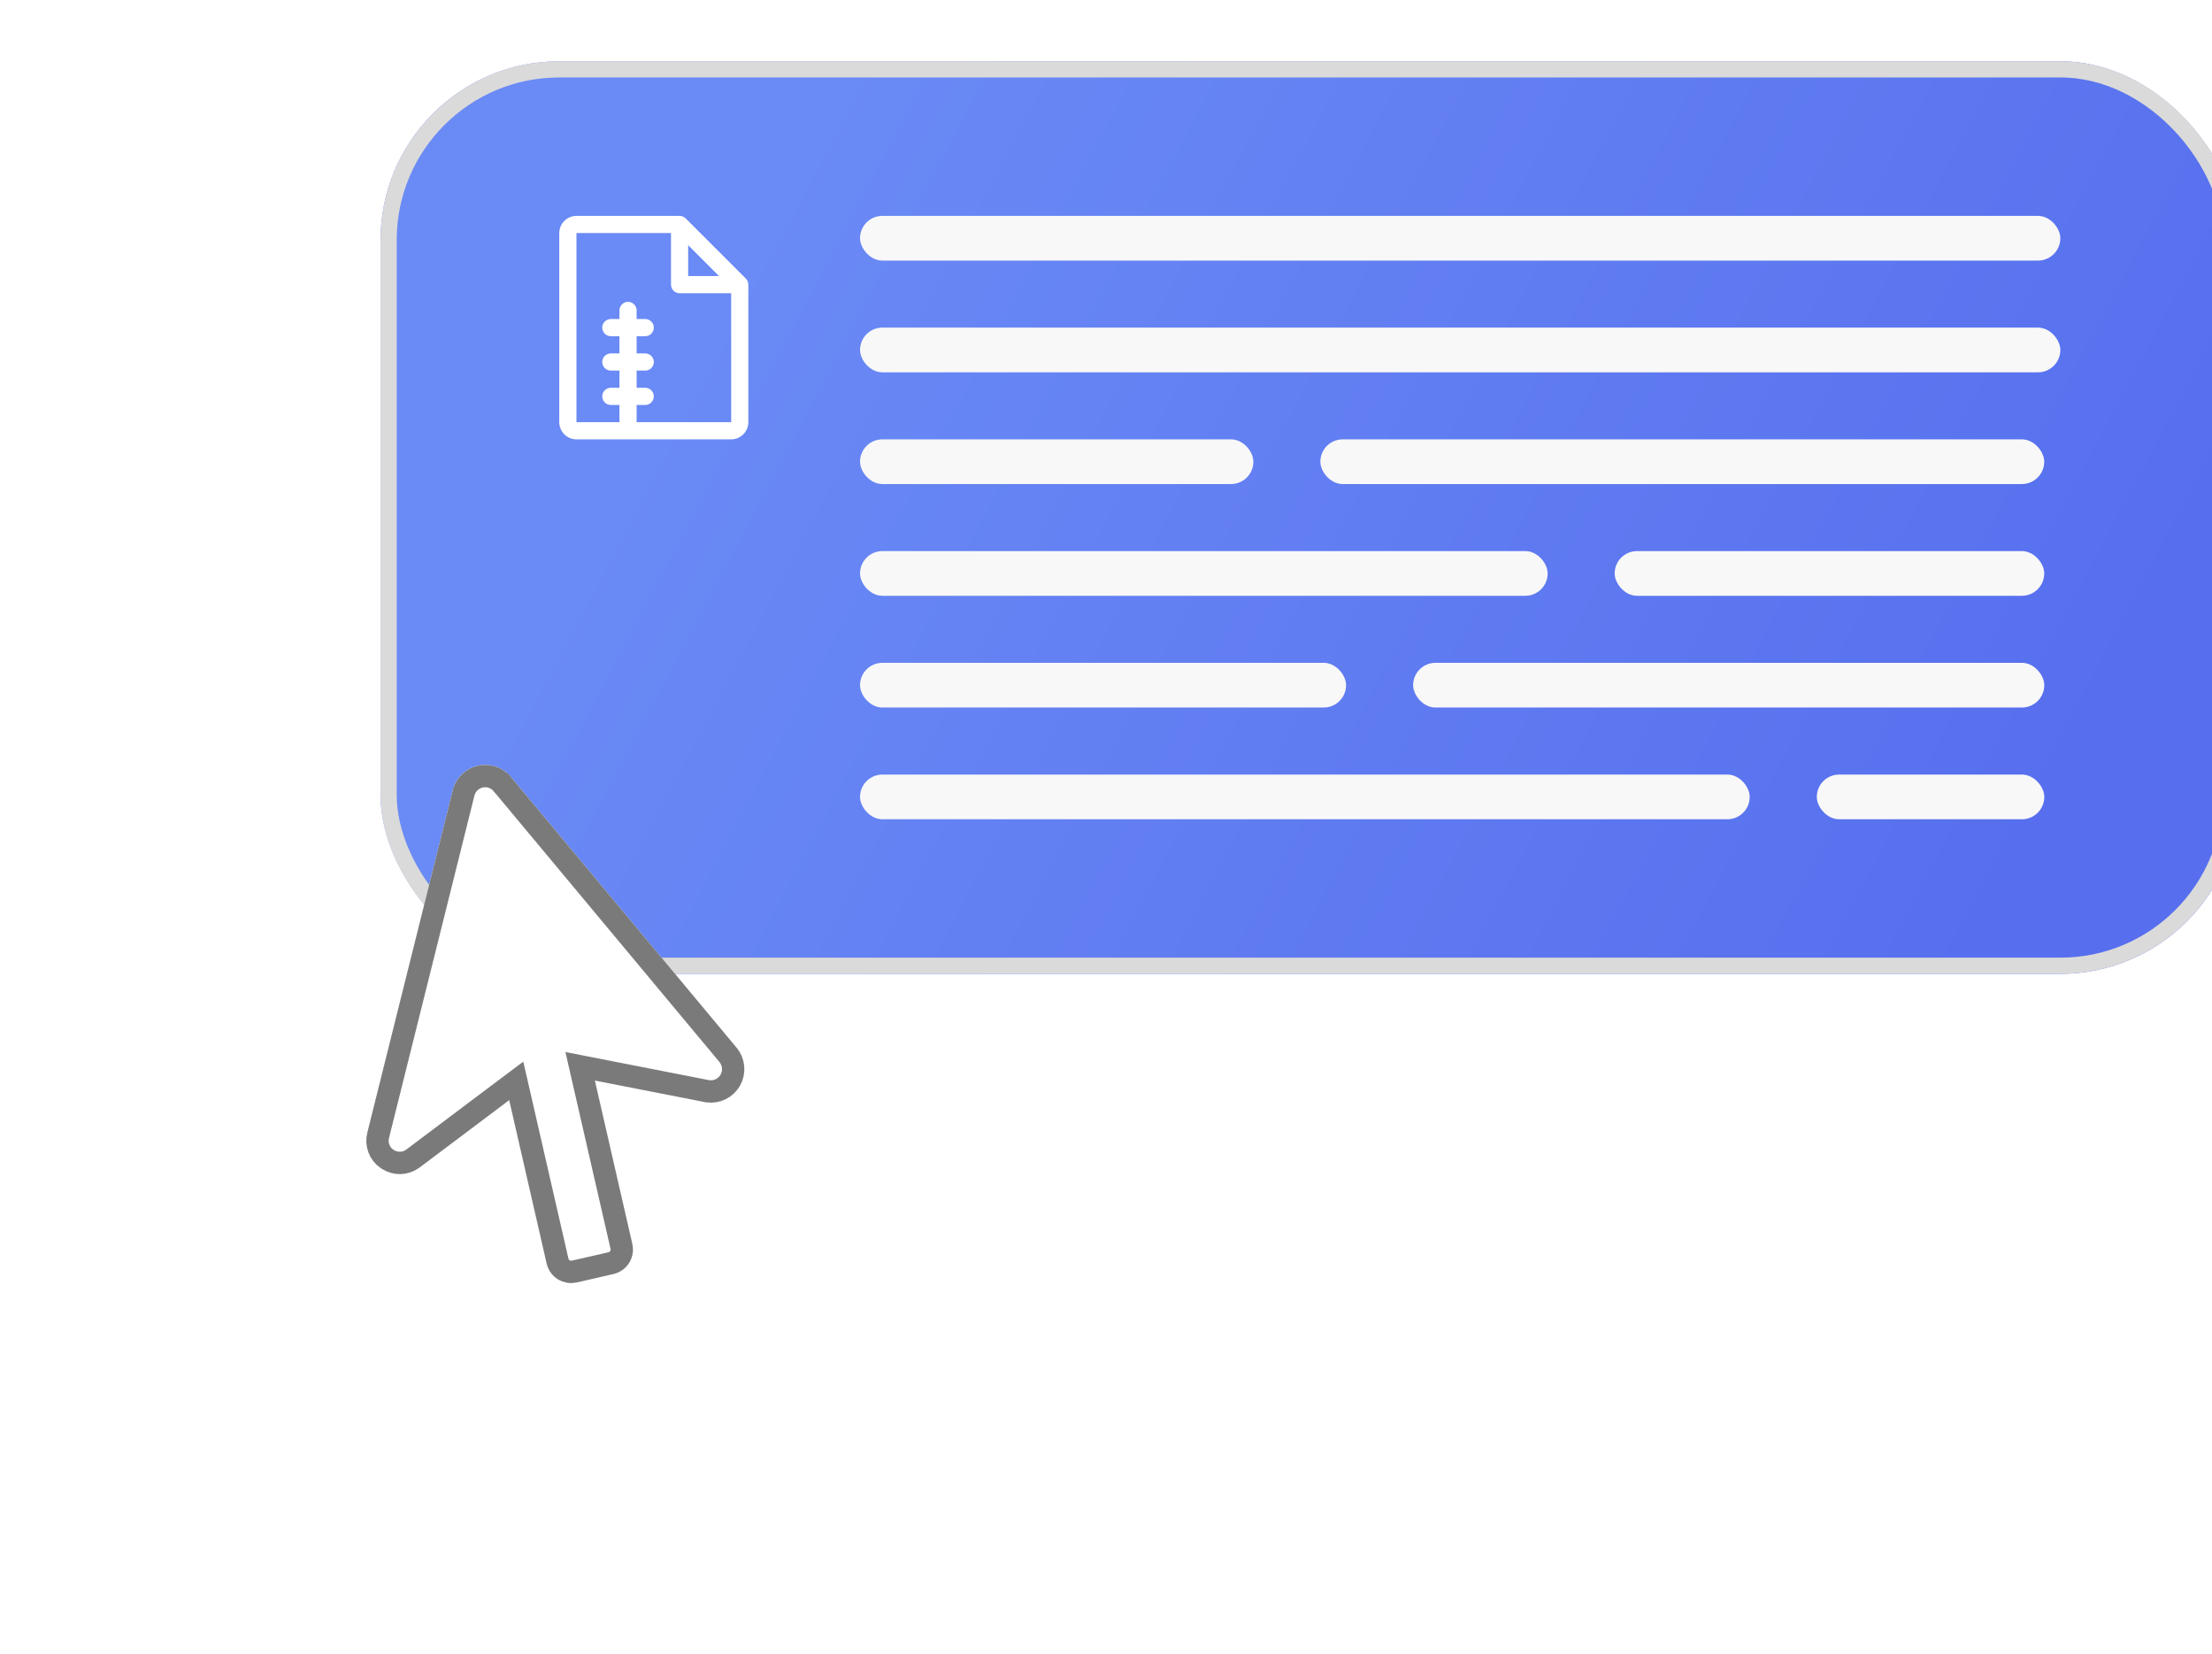 <svg width="99" height="74" viewBox="0 0 99 74" fill="none" xmlns="http://www.w3.org/2000/svg">
<g filter="url(#filter0_i_1800_5819)">
<rect x="15.031" y="0.742" width="83.181" height="40.836" rx="8" fill="url(#paint0_linear_1800_5819)"/>
<rect x="15.393" y="1.104" width="82.457" height="40.111" rx="7.638" stroke="#DADADA" stroke-width="0.724"/>
<path d="M31.38 10.465L28.688 7.773C28.652 7.737 28.61 7.709 28.563 7.689C28.516 7.67 28.466 7.66 28.416 7.66H23.8C23.596 7.66 23.401 7.741 23.257 7.885C23.112 8.03 23.031 8.225 23.031 8.429V16.891C23.031 17.095 23.112 17.291 23.257 17.435C23.401 17.579 23.596 17.66 23.8 17.66H30.724C30.928 17.66 31.123 17.579 31.267 17.435C31.412 17.291 31.493 17.095 31.493 16.891V10.737C31.493 10.687 31.483 10.636 31.464 10.59C31.444 10.543 31.416 10.501 31.38 10.465ZM28.8 8.973L30.18 10.352H28.8V8.973ZM30.724 16.891H26.493V16.122H26.877C26.979 16.122 27.077 16.081 27.149 16.009C27.221 15.937 27.262 15.839 27.262 15.737C27.262 15.635 27.221 15.537 27.149 15.465C27.077 15.393 26.979 15.352 26.877 15.352H26.493V14.583H26.877C26.979 14.583 27.077 14.543 27.149 14.471C27.221 14.399 27.262 14.301 27.262 14.199C27.262 14.097 27.221 13.999 27.149 13.927C27.077 13.854 26.979 13.814 26.877 13.814H26.493V13.045H26.877C26.979 13.045 27.077 13.004 27.149 12.932C27.221 12.86 27.262 12.762 27.262 12.66C27.262 12.558 27.221 12.46 27.149 12.388C27.077 12.316 26.979 12.275 26.877 12.275H26.493V11.891C26.493 11.789 26.452 11.691 26.38 11.619C26.308 11.547 26.21 11.506 26.108 11.506C26.006 11.506 25.908 11.547 25.836 11.619C25.764 11.691 25.724 11.789 25.724 11.891V12.275H25.339C25.237 12.275 25.139 12.316 25.067 12.388C24.995 12.46 24.954 12.558 24.954 12.66C24.954 12.762 24.995 12.86 25.067 12.932C25.139 13.004 25.237 13.045 25.339 13.045H25.724V13.814H25.339C25.237 13.814 25.139 13.854 25.067 13.927C24.995 13.999 24.954 14.097 24.954 14.199C24.954 14.301 24.995 14.399 25.067 14.471C25.139 14.543 25.237 14.583 25.339 14.583H25.724V15.352H25.339C25.237 15.352 25.139 15.393 25.067 15.465C24.995 15.537 24.954 15.635 24.954 15.737C24.954 15.839 24.995 15.937 25.067 16.009C25.139 16.081 25.237 16.122 25.339 16.122H25.724V16.891H23.8V8.429H28.031V10.737C28.031 10.839 28.072 10.937 28.144 11.009C28.216 11.081 28.314 11.122 28.416 11.122H30.724V16.891Z" fill="white"/>
<rect x="36.492" y="7.66" width="53.72" height="2" rx="1" fill="#F8F8F8"/>
<rect x="36.492" y="12.66" width="53.72" height="2" rx="1" fill="#F8F8F8"/>
<rect x="36.492" y="17.66" width="17.604" height="2" rx="1" fill="#F8F8F8"/>
<rect x="57.094" y="17.66" width="32.397" height="2" rx="1" fill="#F8F8F8"/>
<rect x="36.492" y="22.66" width="30.775" height="2" rx="1" fill="#F8F8F8"/>
<rect x="70.266" y="22.66" width="19.225" height="2" rx="1" fill="#F8F8F8"/>
<rect x="36.492" y="27.66" width="21.753" height="2" rx="1" fill="#F8F8F8"/>
<rect x="61.246" y="27.66" width="28.247" height="2" rx="1" fill="#F8F8F8"/>
<rect x="36.492" y="32.66" width="39.818" height="2" rx="1" fill="#F8F8F8"/>
<rect x="79.312" y="32.66" width="10.182" height="2" rx="1" fill="#F8F8F8"/>
</g>
<g filter="url(#filter1_d_1800_5819)">
<path d="M27.455 57.011L25.815 57.386C25.671 57.419 25.521 57.424 25.375 57.4C25.229 57.375 25.09 57.322 24.964 57.243C24.839 57.164 24.73 57.062 24.644 56.941C24.559 56.82 24.498 56.684 24.465 56.539L22.79 49.229L18.764 52.255L18.737 52.274C18.498 52.44 18.215 52.532 17.923 52.538C17.632 52.544 17.346 52.464 17.099 52.308L17.037 52.269C16.787 52.097 16.595 51.852 16.488 51.568C16.382 51.283 16.365 50.972 16.441 50.678L20.263 35.36C20.33 35.092 20.47 34.848 20.667 34.654C20.864 34.461 21.111 34.326 21.381 34.264C21.65 34.202 21.931 34.216 22.193 34.305C22.455 34.393 22.687 34.552 22.864 34.765L32.974 46.89C33.166 47.124 33.282 47.41 33.309 47.711C33.335 48.013 33.27 48.315 33.122 48.578C32.973 48.842 32.749 49.054 32.477 49.188C32.206 49.322 31.901 49.37 31.601 49.327L31.569 49.321L26.625 48.353L28.3 55.663C28.367 55.953 28.315 56.259 28.157 56.512C27.998 56.764 27.746 56.944 27.455 57.011Z" fill="white"/>
<path d="M22.032 34.778C22.207 34.837 22.361 34.944 22.479 35.085L22.48 35.085L32.59 47.21C32.717 47.365 32.794 47.556 32.811 47.755C32.829 47.956 32.785 48.157 32.686 48.333C32.587 48.509 32.437 48.65 32.257 48.739C32.078 48.827 31.877 48.859 31.679 48.832L31.665 48.83L26.721 47.862L25.965 47.714L26.137 48.464L27.813 55.774C27.85 55.936 27.822 56.105 27.734 56.246C27.646 56.386 27.505 56.486 27.343 56.523L25.702 56.899C25.622 56.917 25.539 56.92 25.458 56.906C25.377 56.892 25.299 56.863 25.23 56.82C25.16 56.776 25.1 56.719 25.053 56.652C25.005 56.585 24.971 56.509 24.953 56.429L23.105 48.367L22.489 48.829L18.468 51.852L18.453 51.862C18.294 51.972 18.106 52.034 17.913 52.038C17.72 52.042 17.53 51.989 17.366 51.885L17.314 51.853C17.151 51.739 17.026 51.578 16.957 51.392C16.886 51.203 16.875 50.998 16.925 50.803L16.926 50.799L20.748 35.482L20.749 35.481L20.791 35.35C20.842 35.223 20.919 35.108 21.017 35.011C21.149 34.882 21.313 34.793 21.492 34.752C21.672 34.711 21.858 34.72 22.032 34.778Z" stroke="#7A7A7A"/>
</g>
<defs>
<filter id="filter0_i_1800_5819" x="15.031" y="0.742" width="85.18" height="42.836" filterUnits="userSpaceOnUse" color-interpolation-filters="sRGB">
<feFlood flood-opacity="0" result="BackgroundImageFix"/>
<feBlend mode="normal" in="SourceGraphic" in2="BackgroundImageFix" result="shape"/>
<feColorMatrix in="SourceAlpha" type="matrix" values="0 0 0 0 0 0 0 0 0 0 0 0 0 0 0 0 0 0 127 0" result="hardAlpha"/>
<feOffset dx="2" dy="2"/>
<feGaussianBlur stdDeviation="2"/>
<feComposite in2="hardAlpha" operator="arithmetic" k2="-1" k3="1"/>
<feColorMatrix type="matrix" values="0 0 0 0 1 0 0 0 0 1 0 0 0 0 1 0 0 0 0.25 0"/>
<feBlend mode="normal" in2="shape" result="effect1_innerShadow_1800_5819"/>
</filter>
<filter id="filter1_d_1800_5819" x="0.395" y="18.227" width="48.922" height="55.188" filterUnits="userSpaceOnUse" color-interpolation-filters="sRGB">
<feFlood flood-opacity="0" result="BackgroundImageFix"/>
<feColorMatrix in="SourceAlpha" type="matrix" values="0 0 0 0 0 0 0 0 0 0 0 0 0 0 0 0 0 0 127 0" result="hardAlpha"/>
<feOffset/>
<feGaussianBlur stdDeviation="8"/>
<feComposite in2="hardAlpha" operator="out"/>
<feColorMatrix type="matrix" values="0 0 0 0 0.416 0 0 0 0 0.537 0 0 0 0 0.961 0 0 0 0.25 0"/>
<feBlend mode="normal" in2="BackgroundImageFix" result="effect1_dropShadow_1800_5819"/>
<feBlend mode="normal" in="SourceGraphic" in2="effect1_dropShadow_1800_5819" result="shape"/>
</filter>
<linearGradient id="paint0_linear_1800_5819" x1="35.839" y1="0.742" x2="91.81" y2="30.404" gradientUnits="userSpaceOnUse">
<stop stop-color="#6A8AF5"/>
<stop offset="1" stop-color="#576FEE"/>
</linearGradient>
</defs>
</svg>
